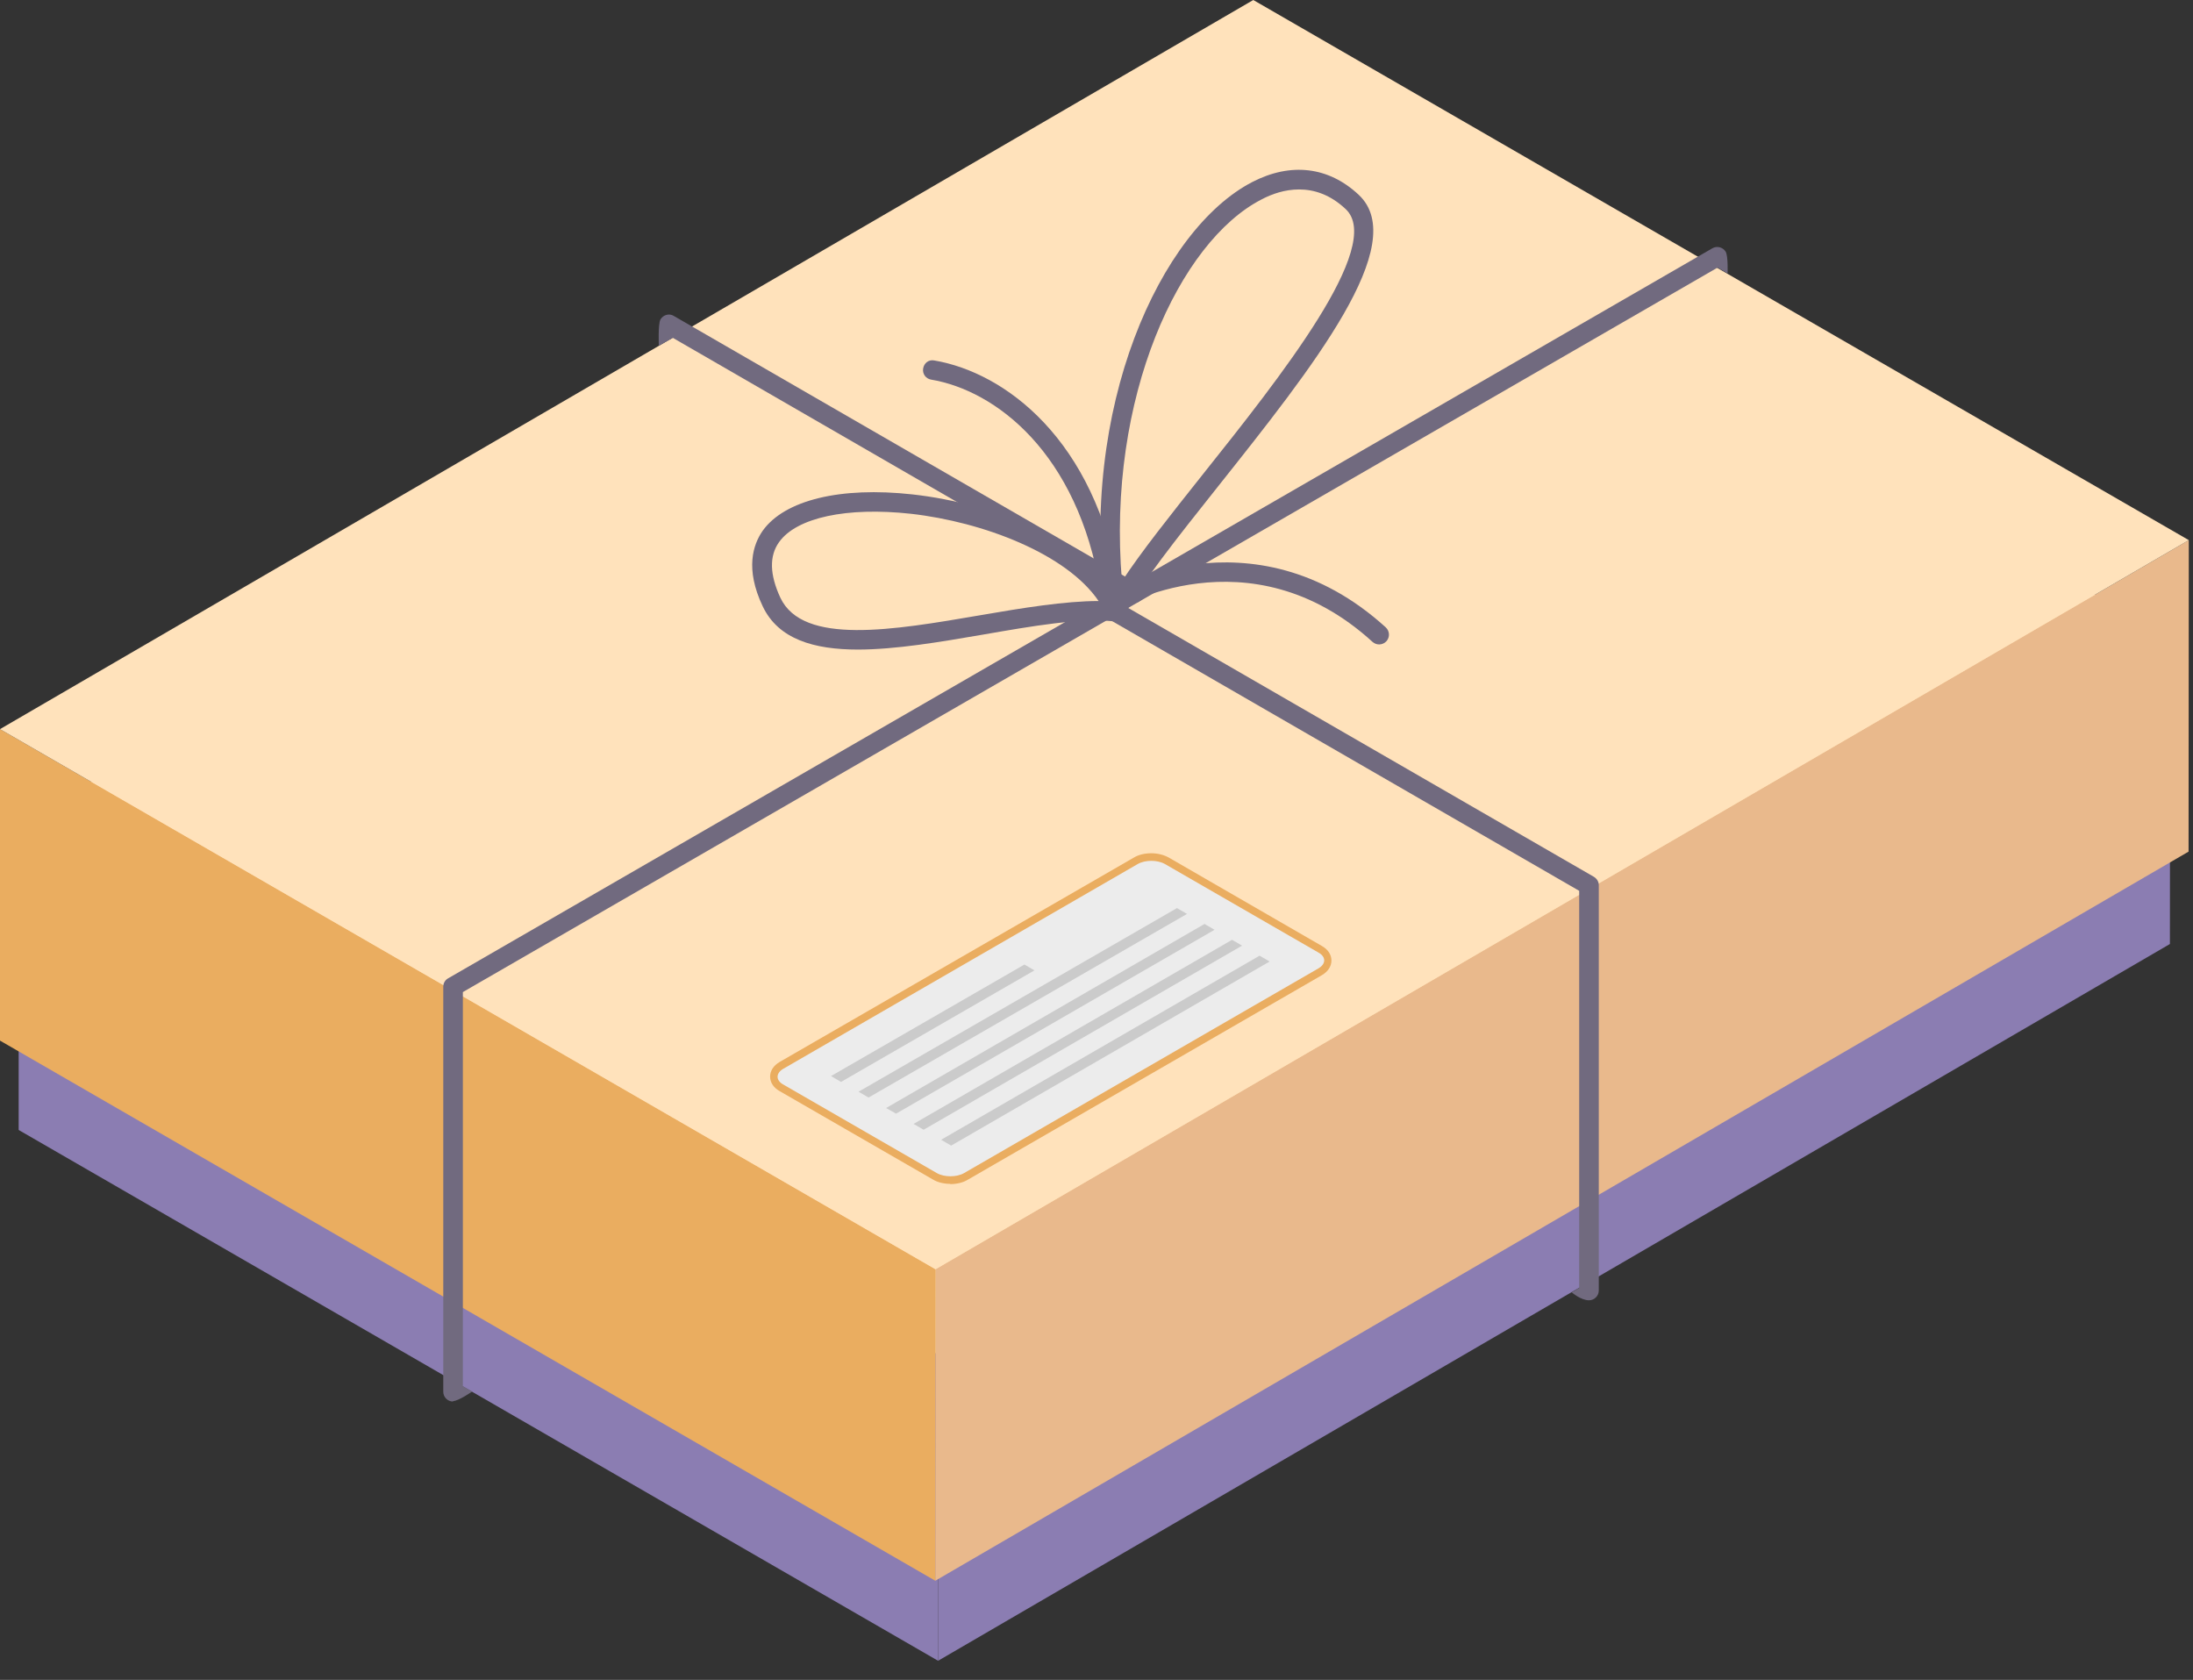 <svg width="94" height="72" viewBox="0 0 94 72" fill="none" xmlns="http://www.w3.org/2000/svg">
<rect x="0" y="0" width="94" height="72" fill="#333333" stroke="none"/>
<path d="M40.21 58.07V71.18L93.01 40.46L93.02 27.35L40.21 58.07Z" fill="#8B7DB2"/>
<path d="M0.8 35.32V48.43L40.21 71.18V58.07L0.8 35.32Z" fill="#8B7DB2"/>
<path d="M93.02 27.35L40.21 58.07L0.8 35.32L53.61 4.6L93.02 27.35Z" fill="#FBD8A8"/>
<path d="M93.82 23.15L93.81 36.5L40.09 67.75L40.1 54.4L93.82 23.15Z" fill="#E9B98C"/>
<path d="M40.1 54.4L40.09 67.75L0 44.6V31.25L40.1 54.4Z" fill="#EAAD60"/>
<path d="M93.82 23.15L40.1 54.4L0 31.25L53.72 0L93.82 23.15Z" fill="#FFE2BB"/>
<path d="M40.74 50.74C40.47 50.74 40.2 50.68 40 50.56L33.41 46.76C33.15 46.61 33.01 46.39 33.01 46.14C33.01 45.89 33.16 45.67 33.41 45.52L48.61 36.75C48.81 36.63 49.08 36.57 49.35 36.57C49.62 36.57 49.89 36.64 50.09 36.75L56.67 40.55C56.93 40.7 57.07 40.92 57.07 41.17C57.07 41.42 56.92 41.64 56.67 41.79L41.47 50.57C41.27 50.69 41 50.75 40.73 50.75L40.74 50.74Z" fill="#EAAD60"/>
<path d="M56.52 41.5L41.32 50.28C41 50.46 40.48 50.46 40.16 50.28L33.57 46.48C33.25 46.3 33.25 46 33.57 45.81L48.77 37.03C49.09 36.85 49.61 36.85 49.93 37.03L56.52 40.83C56.84 41.01 56.84 41.31 56.52 41.5Z" fill="#ECECEC"/>
<path d="M44.34 41.59L36.05 46.37L35.62 46.12L43.91 41.34L44.34 41.59Z" fill="#CBCBCB"/>
<path d="M50.88 39.17L37.23 47.04L36.8 46.79L50.45 38.92L50.88 39.17Z" fill="#CBCBCB"/>
<path d="M52.06 39.85L38.41 47.73L37.98 47.49L51.63 39.6L52.06 39.85Z" fill="#CBCBCB"/>
<path d="M53.24 40.53L39.59 48.42L39.16 48.17L52.81 40.28L53.24 40.53Z" fill="#CBCBCB"/>
<path d="M54.42 41.21L40.77 49.1L40.34 48.85L53.99 40.96L54.42 41.21Z" fill="#CBCBCB"/>
<path d="M19.42 60.07C19.19 60.07 19 59.88 19 59.65V42.29C19 42.14 19.08 42 19.21 41.93L73.4 10.64C73.59 10.53 73.85 10.59 73.97 10.79C74.08 10.99 74.05 11.72 74.05 11.72L73.62 11.47L19.84 42.52V59.41L20.24 59.64C20.24 59.64 19.65 60.05 19.42 60.05V60.07Z" fill="#716A7F"/>
<path d="M68.11 55.73C67.76 55.73 67.37 55.39 67.37 55.39L67.69 55.2V38.18L47.6 26.58C47.4 26.46 47.33 26.21 47.45 26.01C47.57 25.81 47.83 25.74 48.02 25.86L68.32 37.58C68.45 37.66 68.53 37.79 68.53 37.94V55.31C68.53 55.54 68.34 55.73 68.11 55.73Z" fill="#716A7F"/>
<path d="M48.63 25.85C48.56 25.85 48.49 25.83 48.42 25.79L28.84 14.48L28.24 14.82C28.24 14.82 28.2 13.89 28.31 13.69C28.43 13.49 28.69 13.42 28.88 13.54L48.83 25.06C49.03 25.18 49.1 25.43 48.98 25.63C48.9 25.76 48.76 25.84 48.62 25.84L48.63 25.85Z" fill="#716A7F"/>
<path d="M47.81 26.62H47.74C47.56 26.59 47.42 26.44 47.39 26.26C46.22 17.46 49.75 9.83 53.68 7.8C55.33 6.95 56.95 7.14 58.24 8.35C60.48 10.45 56.27 15.74 52.2 20.86C50.46 23.05 48.81 25.12 48.18 26.39C48.11 26.54 47.96 26.62 47.81 26.62ZM55.68 8.12C55.08 8.12 54.52 8.31 54.07 8.55C50.57 10.35 47.43 17.01 48.09 24.91C48.91 23.66 50.16 22.09 51.55 20.34C54.85 16.2 59.36 10.53 57.68 8.96C57.02 8.34 56.33 8.12 55.69 8.12H55.68Z" fill="#716A7F"/>
<path d="M47.58 25.68C47.38 25.68 47.2 25.53 47.17 25.33C46.2 19.38 42.65 16.73 39.91 16.27C39.68 16.23 39.53 16.02 39.57 15.79C39.61 15.56 39.81 15.4 40.05 15.45C43.06 15.96 46.95 18.82 47.99 25.2C48.03 25.43 47.87 25.64 47.64 25.68H47.57H47.58Z" fill="#716A7F"/>
<path d="M36.78 27.84C34.89 27.84 33.36 27.4 32.69 25.98C31.93 24.38 32.28 23.34 32.69 22.75C33.63 21.43 36.03 20.85 39.11 21.19C42.65 21.58 47 23.27 48.18 26.05C48.24 26.19 48.22 26.34 48.13 26.46C48.04 26.58 47.89 26.65 47.75 26.63C46.27 26.48 44.26 26.83 42.13 27.2C40.27 27.52 38.38 27.84 36.76 27.84H36.78ZM33.45 25.62C34.42 27.67 38.28 27.01 42.01 26.37C43.86 26.05 45.66 25.76 47.09 25.76C45.72 23.74 42.15 22.37 39.04 22.02C36.3 21.72 34.14 22.18 33.39 23.24C32.97 23.83 32.99 24.63 33.45 25.62Z" fill="#716A7F"/>
<path d="M59.11 27.62C59.01 27.62 58.91 27.58 58.83 27.51C53.55 22.7 47.86 26.1 47.8 26.13C47.6 26.25 47.35 26.19 47.23 25.99C47.11 25.79 47.17 25.54 47.37 25.42C47.43 25.38 53.66 21.67 59.4 26.89C59.57 27.05 59.58 27.31 59.43 27.48C59.35 27.57 59.23 27.62 59.12 27.62H59.11Z" fill="#716A7F"/>
</svg>
